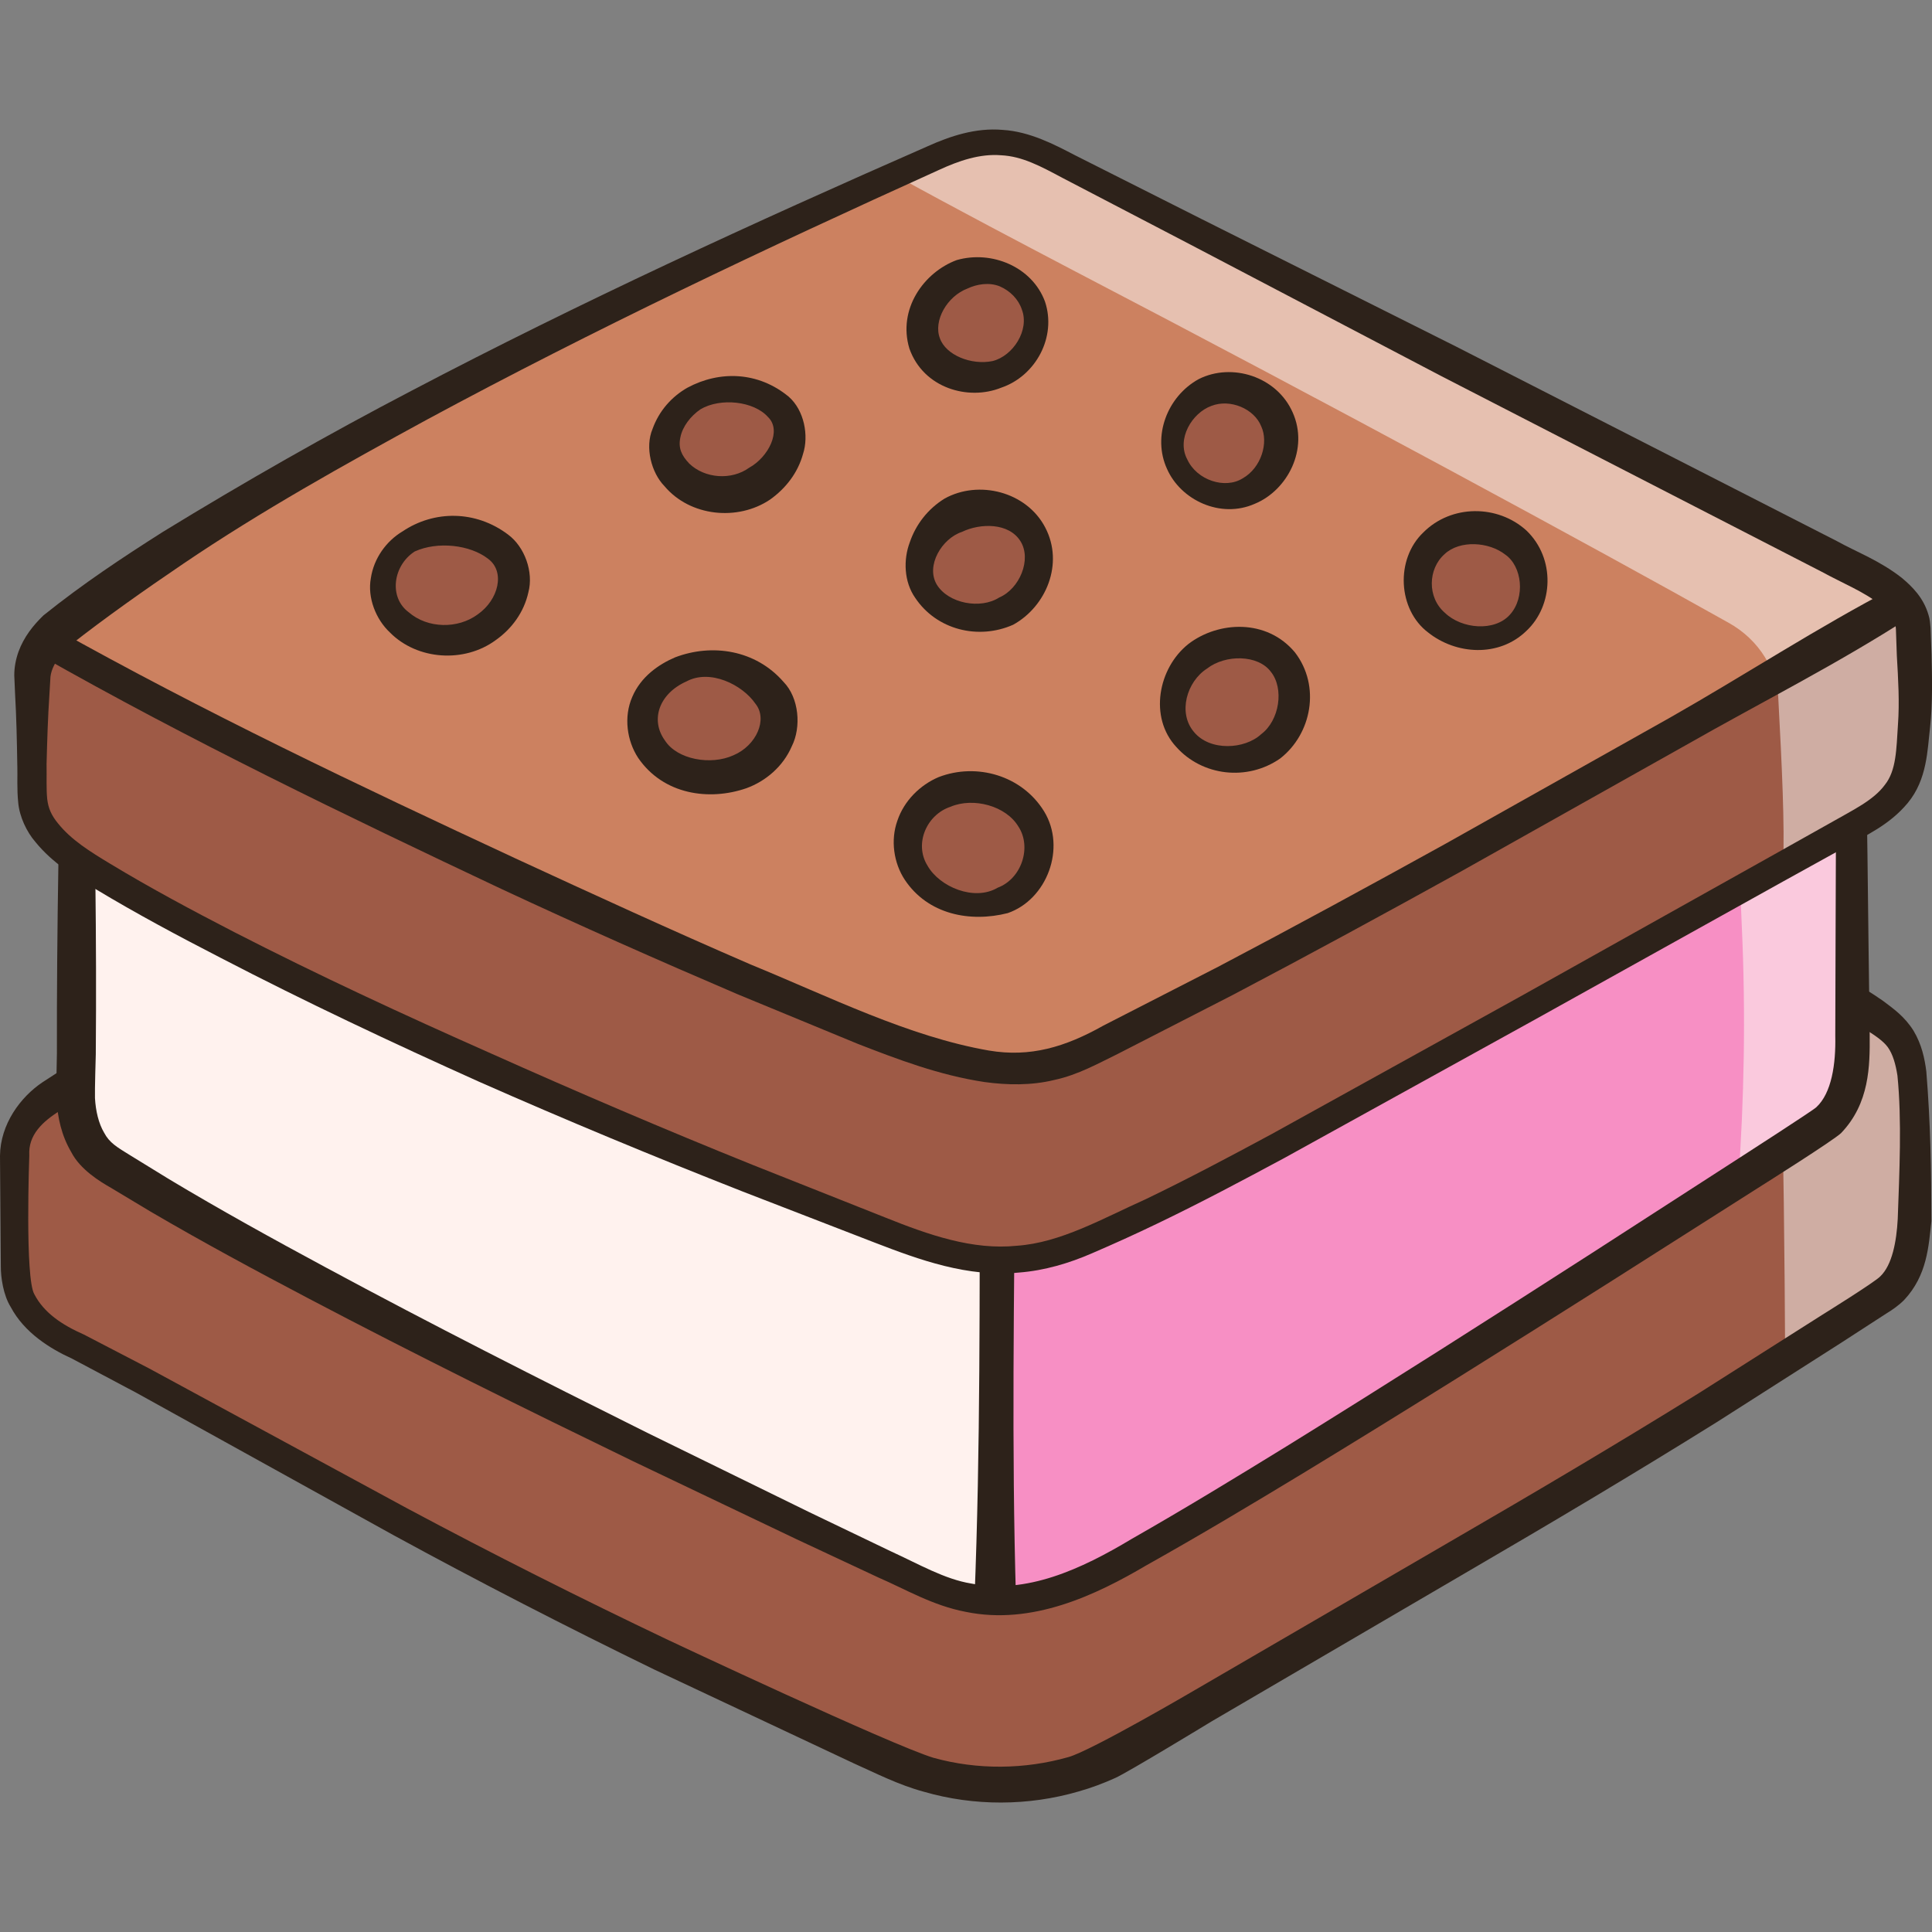 <svg id="Ice_Cream_Sandwich" enable-background="new 0 0 64 64" viewBox="0 0 64 64" xmlns="http://www.w3.org/2000/svg"><rect x="0" y="0" width="64" height="64" fill="#808080" stroke="none"/><g><g><path d="m.485 38.275c.023.832-.097 3.765.059 4.314.38 1.341 1.697 1.842 2.069 2.034 7.835 4.037 12.133 7.119 26.923 13.729 3.758 1.68 6.994.154 7.633-.234 8.703-5.281 15.305-8.676 24.739-14.904.474-.313 1.135-.515 1.399-1.871.195-1.004.134-1.908.12-4.035-.012-1.766-.136-2.662-.738-3.216-.903-.83-2.408-1.384-5.233-2.843-2.808-1.451-9.123-4.359-22.264-10.774-1.725-.842-3.566-1.387-6.117-.163-13.513 6.48-17.49 10.379-26.702 15.611-.493.28-1.925.983-1.887 2.354z" fill="#9e5a46"/><path d="m63.311 41.334c-.27 1.368-.936 1.566-1.404 1.871-.954.63-1.871 1.242-2.771 1.8-.018-3.401-.054-6.874-.144-10.383-.018-.882-.036-1.764-.072-2.645 1.908.954 3.023 1.44 3.761 2.123.612.54.738 1.44.738 3.203.018 2.123.09 3.041-.108 4.031z" fill="#cfada3"/><path d="m.971 38.262s-.151 4.095.169 4.616c.315.606.905 1.008 1.642 1.332l2.165 1.125 8.542 4.632c2.85 1.523 5.735 2.974 8.652 4.363 0 0 7.379 3.474 8.783 3.9 1.456.403 3.017.388 4.472-.025.768-.218 4.144-2.195 4.144-2.195l8.402-4.887c2.8-1.622 5.583-3.266 8.328-4.969l4.091-2.597s1.767-1.098 1.927-1.277c.392-.375.537-1.151.577-1.901.054-1.522.14-3.263-.01-4.75-.057-.367-.151-.706-.318-.938-.149-.208-.464-.422-.781-.611-.646-.374-1.39-.686-2.129-1.011-2.978-1.343-20.626-9.767-22.093-10.447 0 0-3.739-1.481-4.319-1.638-1.14-.325-2.352-.644-3.61-.055 0 0-24.011 13.971-25.451 14.732-1.368.801-3.251 1.291-3.184 2.6zm-.971.027c.011-1.051.678-1.95 1.411-2.44l2.068-1.34c1.348-.885 17.854-10.867 20.748-12.408 4.377-2.286 5.75-2.601 6.806-2.736 4.353-.067 5.627 1.192 7.14 1.919 1.448.73 22.037 10.597 22.037 10.597.712.391 1.44.766 2.158 1.267.348.261.721.52 1.019.994.272.453.371.923.425 1.353.14 1.736.165 3.245.168 4.956-.091.827-.138 1.8-.907 2.617-.187.187-.403.333-.589.446l-1.513.98-4.104 2.619c-2.754 1.718-5.545 3.375-8.345 5.006l-8.382 4.902s-2.774 1.689-3.194 1.876c-.401.181-.806.332-1.222.449-1.657.482-3.455.49-5.116.009-.848-.229-1.605-.62-2.328-.943l-6.606-3.106c-2.918-1.421-5.807-2.907-8.656-4.461l-8.498-4.705-2.135-1.134c-.725-.329-1.578-.858-2.029-1.708-.244-.39-.332-.975-.329-1.361z" fill="#2d221a"/></g><g><path d="m2.565 22.936c-.068 3.546-.182 7.475-.038 12.73 0.0 0-.288 2.027 1.032 2.874 6.328 4.055 21.567 11.341 27.159 13.945 2.236 1.041 4.308.418 6.17-.599 5.022-2.743 15.242-9.304 23.416-14.558 1.24-.797 1.05-2.825 1.059-3.321.095-5.325.037-6.921-.049-11.699-19.873.336-38.877.292-58.75.628z" fill="#f78fc4"/><path d="m61.367 34.01c-.018.486.18 2.519-1.062 3.311-.882.576-1.8 1.152-2.717 1.746.18-2.555.252-5.399.108-8.458-.108-3.005-.414-5.741-.81-8.224 1.458-.018 2.951-.054 4.427-.072.09 4.769.144 6.37.054 11.697z" fill="#fac9dd"/><path d="m33.125 22.623c-.035 8.148-.07 17.986-.105 20.208-.035 3.426-.052 6.829-.052 10.185-.732-.023-1.482-.185-2.249-.532-5.596-2.592-20.831-9.884-27.159-13.935-1.325-.856-1.028-2.893-1.028-2.893-.157-5.255-.035-9.166.035-12.708 10.337-.185 20.448-.255 30.559-.324z" fill="#fff2ee"/><g fill="#2d221a"><path d="m3.053 23.425c.093 3.875.152 7.661.12 11.502 0 0-.036 1.194-.027 1.447.024.425.119.839.304 1.15.176.333.417.473.894.766l1.263.776c1.698 1.019 3.442 1.981 5.195 2.925 3.506 1.89 7.066 3.693 10.637 5.471l5.375 2.633 2.698 1.295c.922.421 1.779.924 2.659 1.066 1.828.361 3.632-.465 5.319-1.478 1.725-.983 3.428-2.021 5.125-3.065 3.391-2.098 6.757-4.243 10.115-6.401l5.032-3.247s2.304-1.485 2.403-1.584c.51-.468.652-1.431.631-2.366.017-4.026.004-7.983.093-11.982l-0-.017.431.416c-9.739.34-19.386.588-29.025.734l-14.463.164c-4.822.049-9.653.038-14.781-.204zm-.976-.978c4.664-.347 9.625-.462 14.594-.518l14.912-.15c9.945-.064 19.881-.025 29.725.106l.019 0c.228.003.411.189.412.416l0.0.017c.125 3.988.138 8.018.197 11.979.007 1.01-.002 2.252-.949 3.239-.26.248-2.591 1.715-2.591 1.715l-5.057 3.214c-3.376 2.137-6.76 4.262-10.178 6.34-1.711 1.036-3.427 2.064-5.18 3.045-1.683.993-3.793 1.996-5.988 1.545-1.102-.21-1.995-.749-2.891-1.136l-2.716-1.27-5.411-2.582c-3.597-1.745-7.182-3.515-10.726-5.379-1.772-.932-3.536-1.881-5.273-2.899l-1.297-.779c-.373-.211-1.027-.612-1.32-1.188-.325-.551-.447-1.144-.486-1.71-.019-.245.012-1.546.012-1.546-.008-4.146.074-8.348.191-12.46z"/><path d="m33.755 22.626-.122 15.2c-.036 5.068-.128 10.128.025 15.19.015.381-.26.308-.641.324-.381.015-.723.113-.738-.268-.001-.016-0-.04 0-.056.205-5.069.165-10.14.182-15.203l.035-15.193c0-.348.282-.63.63-.63.348 0.0.63.282.63.63z"/></g></g><g><path d="m1.058 25.346c-.013-.911-.017-1.399.014-2.927.011-.531.306-1.163 1.057-1.745 8.773-6.799 27.294-14.726 28.561-15.33 1.267-.604 2.459-.983 4.083-.148 11.383 5.848 20.779 10.735 26.877 13.777.331.165 1.695.832 1.727 1.818.072 2.194.128 2.28-.039 4.007-.1 1.037-.401 1.717-1.74 2.463-18.053 10.051-21.475 12.082-25.695 13.887-2.879 1.232-4.971.28-7.121-.543-16.869-6.463-25.588-11.513-26.612-12.399-1.267-1.096-1.093-1.563-1.112-2.861z" fill="#cc8160"/><path d="m63.347 24.796c-.108 1.044-.414 1.728-1.746 2.465-.882.486-1.728.954-2.537 1.422.054-1.332-.036-3.221-.162-5.597-.054-.846-.576-1.871-1.656-2.465-4.391-2.465-13.191-7.234-21.721-11.679-1.746-.918-3.707-1.944-5.867-3.131.54-.234.882-.396 1.026-.468 1.278-.612 2.465-.99 4.085-.144 11.391 5.849 20.785 10.725 26.885 13.767.324.18 1.692.846 1.728 1.817.072 2.196.126 2.285-.036 4.013z" fill="#e6c0b0"/><path d="m63.334 24.79c-.09 1.044-.396 1.728-1.746 2.466-.882.486-1.71.954-2.52 1.404-15.873 8.855-19.149 10.78-23.162 12.49-2.879 1.224-4.985.288-7.127-.558-16.881-6.461-25.592-11.5-26.618-12.382-1.26-1.116-1.098-1.566-1.116-2.861 0-.9-.018-1.386.018-2.916.018-.378.144-.774.468-1.188 6.137 3.545 19.833 9.97 27.139 12.868 3.797 1.512 5.507 1.602 7.325.72 5.651-2.753 14.614-7.739 22.784-12.436 1.44-.828 2.861-1.656 4.229-2.448.216.234.36.504.36.828.072 2.214.126 2.304-.036 4.013z" fill="#9e5a46"/><path d="m63.334 24.79c-.09 1.044-.396 1.728-1.746 2.466-.882.486-1.71.954-2.52 1.404.054-1.332-.036-3.221-.162-5.579-.018-.216-.054-.45-.126-.684 1.44-.828 2.861-1.656 4.229-2.448.216.234.36.504.36.828.072 2.214.126 2.304-.036 4.013z" fill="#cfada3"/><g fill="#2d221a"><path d="m1.793 20.806c4.949 2.773 10.111 5.226 15.276 7.627 2.587 1.195 5.177 2.384 7.79 3.514 2.615 1.071 5.24 2.393 7.903 2.854 1.36.229 2.515-.11 3.791-.828l3.799-1.947c2.521-1.326 5.025-2.689 7.521-4.069l7.459-4.191c2.48-1.41 4.868-2.977 7.401-4.295.272-.142.608-.036.749.236.133.256.046.569-.191.723-2.4 1.554-4.958 2.837-7.439 4.251l-7.471 4.196c-2.5 1.383-5.01 2.749-7.54 4.08l-3.821 1.959c-.625.303-1.301.688-2.086.857-.771.19-1.572.173-2.32.071-1.502-.227-2.866-.747-4.209-1.269l-3.971-1.639c-2.63-1.125-5.244-2.284-7.835-3.493-5.172-2.441-10.317-4.92-15.314-7.757-.244-.138-.329-.448-.191-.692.138-.243.446-.329.689-.192z"/><path d="m.573 25.352c-.012-.791-.029-1.582-.074-2.374l-.026-.603c-.001-.276.053-.542.14-.787.179-.492.493-.88.826-1.202 1.324-1.061 2.598-1.903 3.955-2.766 2.707-1.657 5.452-3.222 8.251-4.683 5.588-2.933 11.328-5.566 17.087-8.093.734-.331 1.592-.621 2.487-.541.887.055 1.704.481 2.369.828l4.214 2.124 8.438 4.228 8.404 4.293 4.202 2.147c.679.376 1.421.645 2.158 1.223.345.291.714.653.88 1.223.045.132.057.302.068.426l.033.882c.018.772.039 1.613-.049 2.42-.088.734-.091 1.72-.739 2.502-.613.741-1.408 1.08-2.068 1.461l-2.065 1.142-8.248 4.59-8.268 4.567c-1.388.746-2.783 1.488-4.212 2.174-.714.344-1.437.672-2.165.985-.749.326-1.568.571-2.407.636-1.703.171-3.323-.427-4.773-.985l-4.407-1.705c-2.933-1.154-5.845-2.362-8.73-3.637-2.877-1.293-5.732-2.637-8.536-4.093-1.405-.724-2.798-1.466-4.164-2.29-.663-.398-1.415-.856-1.976-1.547-.293-.334-.534-.843-.575-1.314-.046-.462-.019-.846-.029-1.228zm.97-.014c.007.405-.013.809.021 1.13.036.315.144.548.361.812.436.542 1.05.926 1.729 1.335 1.327.803 2.712 1.543 4.103 2.261 2.788 1.431 5.638 2.75 8.508 4.021 2.865 1.282 5.753 2.518 8.667 3.691l4.382 1.739c1.452.582 2.902 1.091 4.372.94 1.451-.1 2.835-.901 4.263-1.54 1.407-.677 2.792-1.413 4.174-2.158l8.254-4.567 8.238-4.609 2.058-1.155c.691-.397 1.387-.723 1.764-1.237.383-.478.382-1.185.435-1.989.055-.762.009-1.498-.037-2.296l-.031-.887c-.011-.07-.005-.1-.025-.154-.047-.197-.246-.44-.498-.646-.498-.409-1.248-.713-1.944-1.093l-4.198-2.159-8.396-4.319-8.363-4.384-4.186-2.182c-.717-.382-1.331-.717-2.037-.749-.689-.055-1.378.174-2.065.492-5.736 2.595-11.413 5.279-16.937 8.259-2.752 1.5-5.495 3.027-8.08 4.778-1.274.863-2.6 1.798-3.74 2.694-.244.208-.437.448-.551.689-.059.12-.098.242-.112.359l-.034.576c-.053.781-.076 1.563-.096 2.345z"/></g></g><g><path d="m13.537 17.936c-.696.435-.966 1.221-.812 1.856.218.897 1.311 1.607 2.485 1.38 1.312-.254 2.124-1.564 1.706-2.524-.464-1.066-2.306-1.383-3.379-.711z" fill="#9e5a46"/><path d="m13.743 18.265c-.722.46-.876 1.521-.202 2.018.626.542 1.627.555 2.282.071.693-.482.923-1.419.344-1.845-.592-.461-1.666-.585-2.424-.243zm-.412-.659c1.048-.708 2.427-.707 3.499.102.553.408.85 1.243.674 1.909-.147.671-.557 1.216-1.077 1.584-1.041.77-2.603.67-3.513-.252-.461-.432-.75-1.151-.628-1.803.098-.647.505-1.217 1.045-1.541z" fill="#2d221a"/></g><g><path d="m22.99 13.2c-.736.443-1.154 1.315-.905 1.987.287.778 1.275 1.405 2.386 1.139 1.174-.281 1.936-1.517 1.61-2.398-.37-1-2.069-1.342-3.091-.727z" fill="#9e5a46"/><path d="m23.205 13.558c-.327.223-.594.57-.666.926-.077.361.037.6.292.871.517.499 1.401.562 1.986.139.629-.345 1.092-1.228.626-1.677-.469-.532-1.578-.649-2.239-.259zm-.431-.716c1.068-.574 2.347-.533 3.353.299.518.453.67 1.296.474 1.898-.173.629-.576 1.143-1.093 1.511-1.071.721-2.65.561-3.496-.445-.439-.449-.652-1.291-.396-1.895.217-.604.636-1.071 1.157-1.368z" fill="#2d221a"/></g><g><path d="m31.873 9.086c.897-.328 1.891.055 2.285.853.425.861-.025 1.849-.748 2.287-.963.584-2.409.192-2.773-.826-.299-.837.203-1.906 1.236-2.315z" fill="#9e5a46"/><path d="m31.694 8.615c1.162-.331 2.497.226 2.922 1.374.393 1.171-.303 2.465-1.453 2.855-1.081.435-2.572.022-3.038-1.297-.395-1.306.479-2.529 1.569-2.932zm.358.942c-.681.256-1.14 1.07-.917 1.649.195.555 1.036.899 1.744.755.683-.17 1.23-1.028.972-1.705-.112-.341-.389-.623-.734-.771-.352-.142-.762-.072-1.065.072z" fill="#2d221a"/></g><g><path d="m39.919 13.002c-.72.366-1.146 1.113-1.071 1.846.103 1.002 1.119 1.748 2.108 1.557 1.031-.199 1.742-1.359 1.4-2.373-.316-.936-1.434-1.467-2.437-1.03z" fill="#9e5a46"/><path d="m40.129 13.446c-.642.231-1.163 1.096-.799 1.773.318.691 1.251.994 1.835.627.618-.35.866-1.185.614-1.725-.23-.577-1.024-.92-1.65-.675zm-.419-.888c1.1-.554 2.584-.086 3.11 1.101.545 1.21-.167 2.581-1.252 3.029-1.137.505-2.455-.121-2.91-1.157-.492-1.074.003-2.397 1.052-2.973z" fill="#2d221a"/></g><g><path d="m31.579 17.068c-.804.42-1.307 1.381-1.057 2.19.334 1.079 1.905 1.565 2.95.91.779-.489 1.215-1.581.757-2.442-.488-.917-1.753-1.126-2.65-.658z" fill="#9e5a46"/><path d="m31.867 17.619c-.669.221-1.207 1.121-.835 1.746.385.631 1.454.825 2.068.428.672-.285 1.084-1.26.705-1.864-.387-.622-1.336-.601-1.938-.31zm-.576-1.103c1.131-.628 2.716-.23 3.334.959.626 1.195.03 2.617-1.062 3.22-1.152.512-2.537.172-3.246-.891-.375-.536-.395-1.269-.179-1.84.2-.588.596-1.104 1.153-1.448z" fill="#2d221a"/></g><g><path d="m22.551 22.176c-1.316.592-1.527 1.713-.994 2.602.614 1.025 2.228 1.235 3.25.649.74-.424 1.177-1.27.938-2.014-.311-.965-1.884-1.827-3.193-1.238z" fill="#9e5a46"/><path d="m22.731 22.577c-.895.402-1.202 1.27-.701 1.957.404.627 1.518.827 2.267.485.756-.319 1.15-1.194.723-1.714-.427-.62-1.5-1.16-2.289-.727zm-.361-.804c1.22-.462 2.657-.248 3.583.813.519.529.596 1.502.276 2.136-.287.666-.859 1.153-1.499 1.387-1.229.428-2.752.222-3.591-1.004-.371-.566-.485-1.356-.194-2.02.285-.668.869-1.075 1.424-1.312z" fill="#2d221a"/></g><g><path d="m31.296 26.233c-1.063.428-1.547 1.614-.991 2.609.556.994 1.938 1.392 2.944.975 1.14-.473 1.528-1.886.801-2.855-.591-.788-1.792-1.116-2.754-.729z" fill="#9e5a46"/><path d="m31.494 26.723c-.791.255-1.224 1.223-.768 1.955.398.702 1.549 1.188 2.324.728.795-.298 1.133-1.348.686-2.025-.415-.691-1.491-.973-2.242-.659zm-.396-.982c1.258-.483 2.758-.051 3.488 1.135.744 1.213.095 2.924-1.204 3.372-1.246.317-2.646.047-3.411-1.106-.365-.554-.477-1.309-.243-1.959.221-.654.747-1.179 1.369-1.442z" fill="#2d221a"/></g><g><path d="m39.674 21.741c.771-.591 1.947-.621 2.634-.014.89.786.71 2.42-.358 3.1-.84.535-2.159.434-2.79-.457-.611-.862-.27-2.027.514-2.629z" fill="#9e5a46"/><path d="m39.363 21.336c1.003-.769 2.607-.841 3.535.277.855 1.112.554 2.7-.491 3.513-1.092.761-2.581.579-3.438-.379-.917-.983-.602-2.618.394-3.41zm.622.811c-.671.43-.975 1.463-.434 2.1.528.643 1.68.581 2.228.073.605-.454.768-1.513.317-2.07-.422-.564-1.494-.579-2.112-.103z" fill="#2d221a"/></g><g><path d="m47.501 17.997c.724-.713 1.959-.647 2.674-.062.961.786.808 2.461-.327 3.02-.803.395-2.025.157-2.597-.705-.491-.741-.33-1.682.25-2.252z" fill="#9e5a46"/><path d="m47.148 17.639c.933-.935 2.465-.927 3.415-.067.972.931.895 2.49.002 3.326-.911.886-2.334.789-3.257.053-1.001-.754-1.092-2.422-.159-3.313zm.706.717c-.551.484-.584 1.436.013 1.947.552.531 1.639.631 2.151.059.52-.576.402-1.605-.154-1.99-.54-.424-1.503-.491-2.011-.016z" fill="#2d221a"/></g></g></svg>